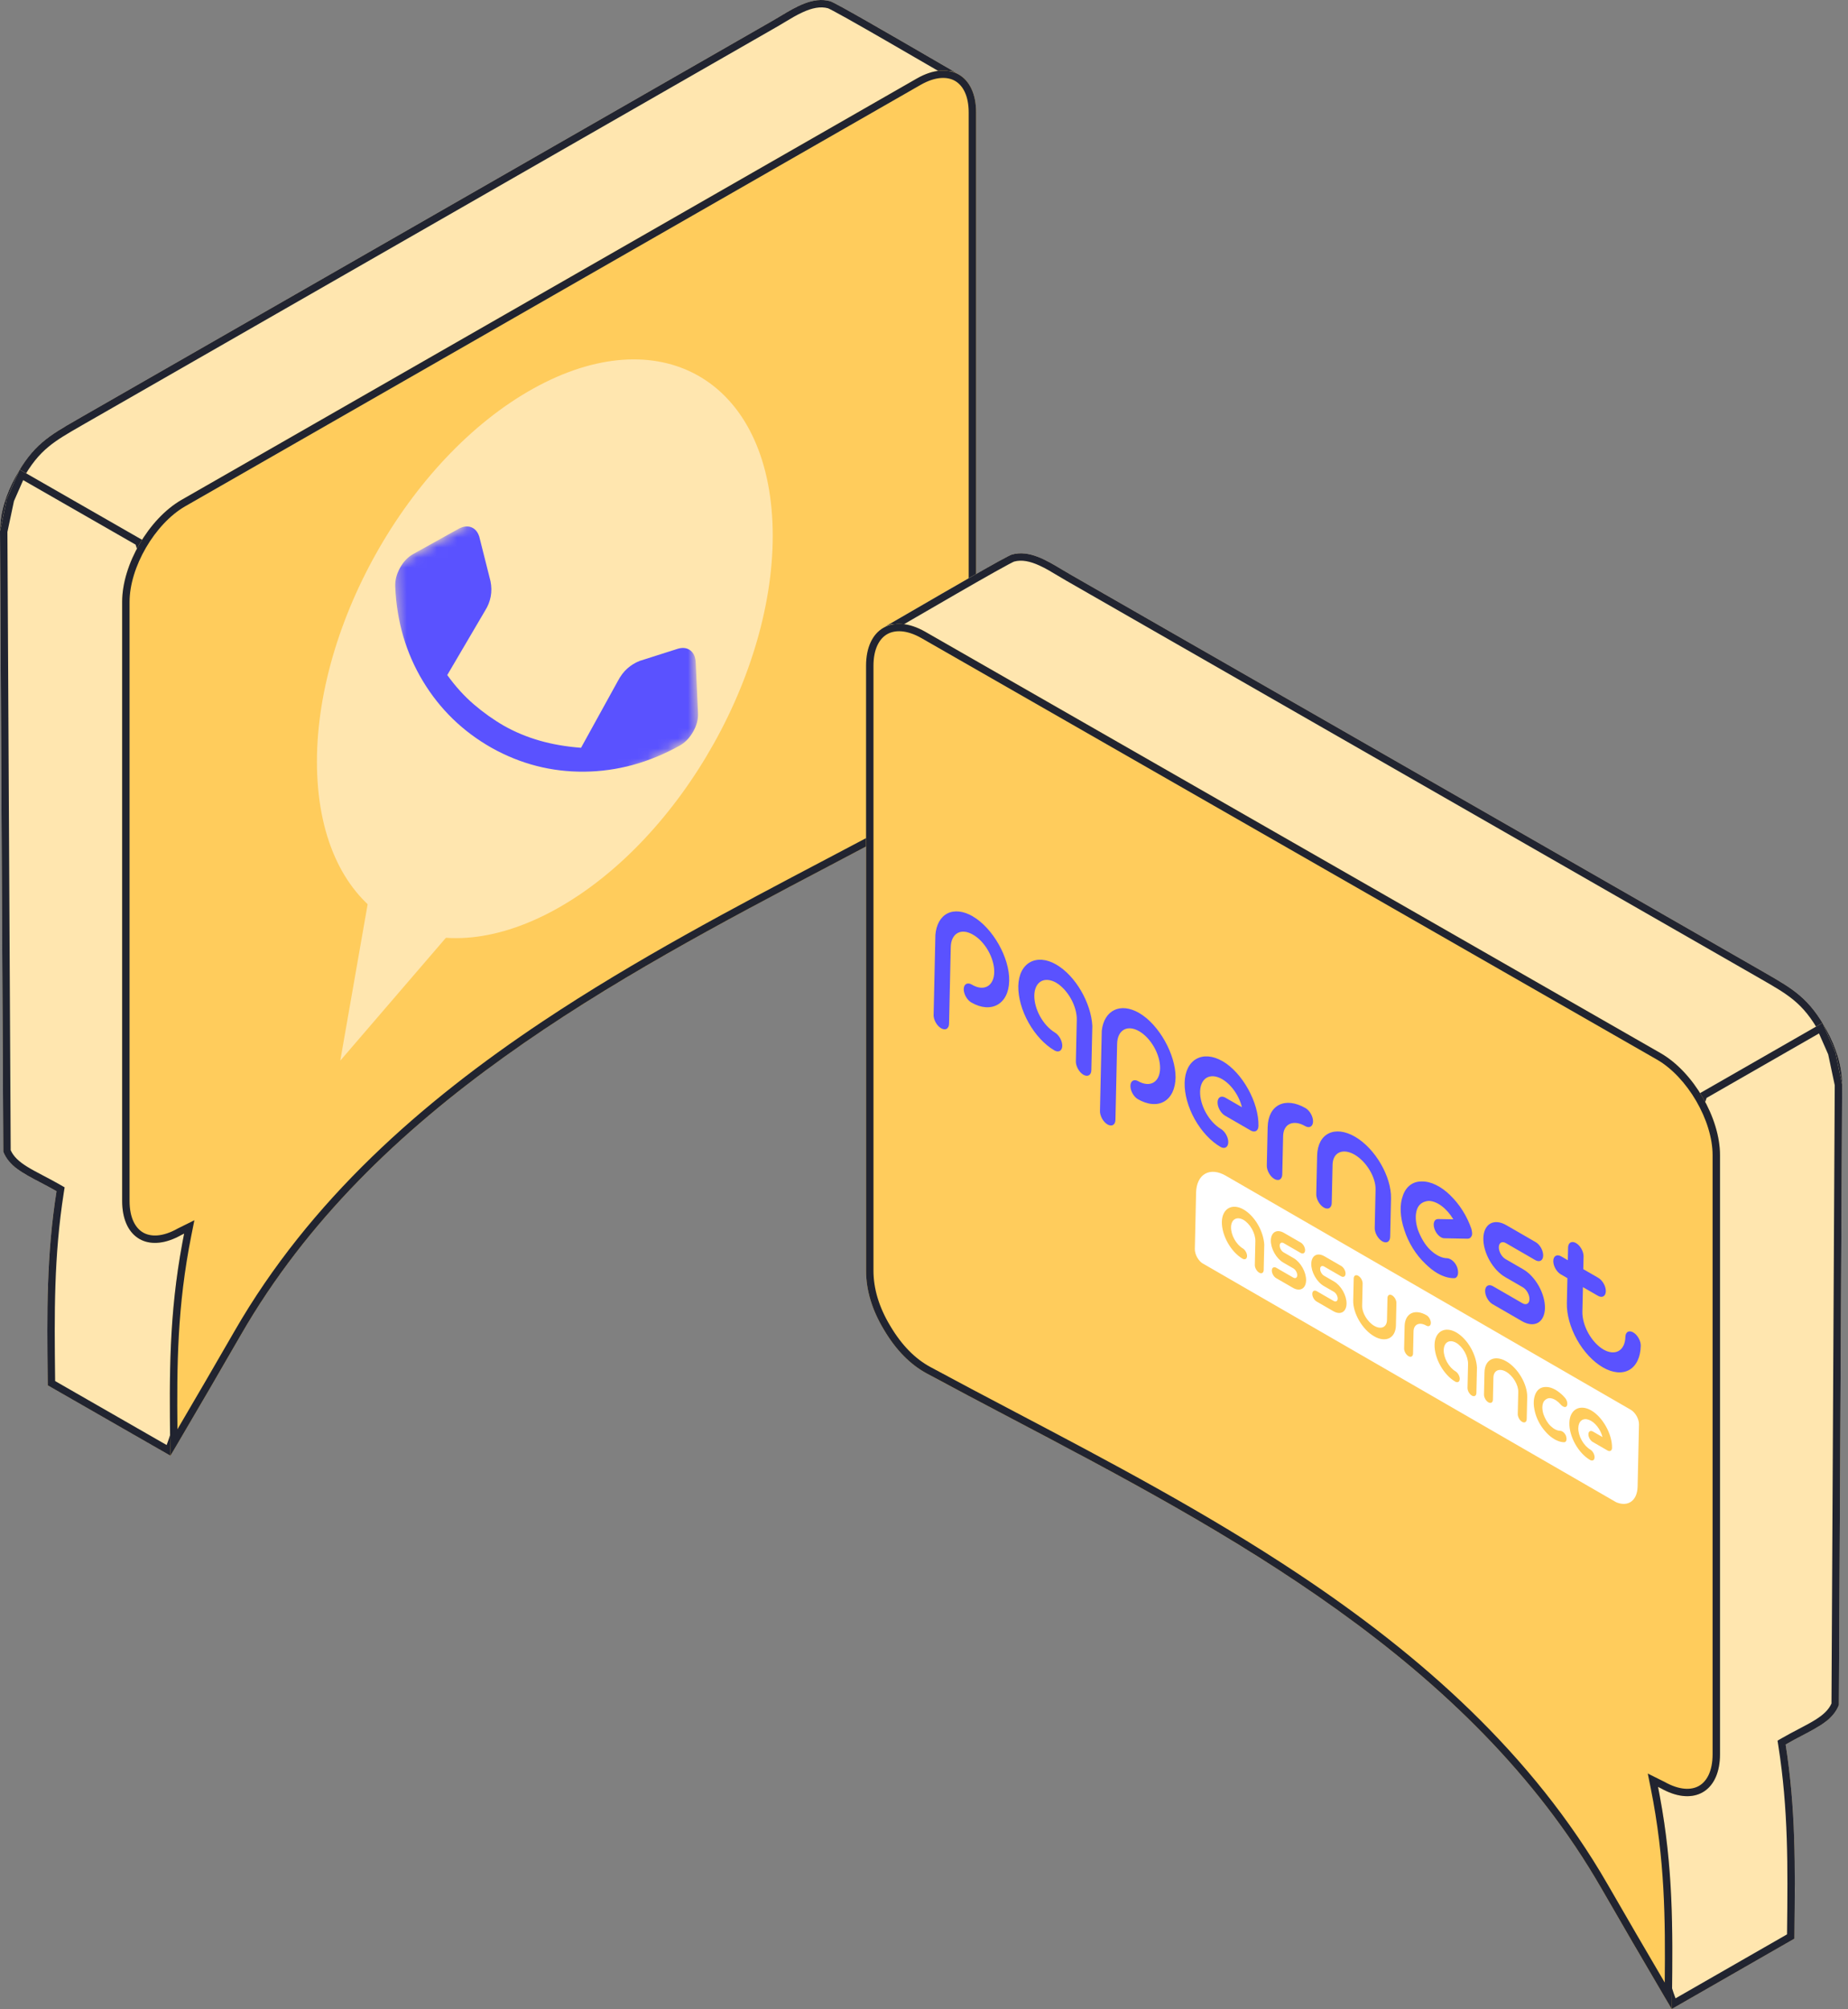 <?xml version="1.0" encoding="UTF-8"?>
<svg xmlns="http://www.w3.org/2000/svg" width="184" height="200" viewBox="0 0 184 200" fill="none">
  <rect x="0" y="0" width="184" height="200" fill="#808080" stroke="none"/>
  <path fill-rule="evenodd" clip-rule="evenodd" d="M18.334 122.751L14.123 123.436L3.559 117.379L5.628 118.569V118.749C4.648 125.275 4.684 131.369 4.757 137.895L16.955 144.89C16.882 137.463 16.846 130.864 18.189 123.509L18.334 122.751Z" fill="#FFE6AF"></path>
  <path fill-rule="evenodd" clip-rule="evenodd" d="M5.539 119.363C4.65 125.659 4.686 131.574 4.757 137.895L16.955 144.89C16.952 144.605 16.949 144.32 16.947 144.037C16.882 136.958 16.898 130.589 18.187 123.521C18.188 123.517 18.189 123.513 18.189 123.509L18.334 122.751L14.123 123.436L3.559 117.379L5.628 118.569V118.749C5.597 118.954 5.567 119.159 5.539 119.363ZM6.229 119.759C5.41 125.745 5.425 131.401 5.49 137.467L16.205 143.611C16.145 136.786 16.183 130.541 17.414 123.646L13.983 124.205L6.229 119.759Z" fill="#212430"></path>
  <path fill-rule="evenodd" clip-rule="evenodd" d="M12.162 59.903C12.198 56.081 16.613 52.332 19.881 50.385L94.451 9.561C96.411 8.443 93.084 6.359 95.299 7.296C93.702 6.395 83.391 0.337 82.665 0.121C80.632 -0.456 78.526 1.167 76.856 2.104L8.168 41.478C5.046 43.281 3.376 44.111 1.525 47.5C0.617 49.158 0 50.997 0 52.908L0.684 111.436C0.684 112.734 0.327 115.431 1.488 116.188L5.627 118.568C4.574 125.202 4.683 131.26 4.756 137.895L16.954 144.89C16.845 136.705 16.736 130.899 18.334 122.751L12.162 119.217V59.903Z" fill="#FFE6AF"></path>
  <path fill-rule="evenodd" clip-rule="evenodd" d="M11.424 59.896C11.444 57.716 12.702 55.653 14.264 53.946C15.841 52.221 17.823 50.754 19.502 49.753L19.513 49.746L94.089 8.92C94.249 8.828 94.309 8.753 94.332 8.716C94.352 8.684 94.361 8.653 94.361 8.607C94.36 8.476 94.288 8.286 94.138 8.021C94.12 7.99 94.091 7.941 94.059 7.887C94.01 7.804 93.955 7.711 93.925 7.657C93.894 7.6 93.849 7.513 93.817 7.417C93.808 7.393 93.791 7.341 93.779 7.271C93.331 7.012 92.794 6.7 92.201 6.356C91.032 5.677 89.644 4.872 88.285 4.088C86.852 3.262 85.448 2.458 84.359 1.848C83.814 1.543 83.351 1.288 83.004 1.104C82.83 1.011 82.689 0.939 82.584 0.888C82.488 0.841 82.449 0.825 82.447 0.824C81.684 0.613 80.853 0.794 79.932 1.214C79.303 1.5 78.726 1.848 78.144 2.2C77.84 2.383 77.536 2.567 77.222 2.743C77.221 2.744 77.22 2.744 77.219 2.745L8.539 42.115C8.538 42.115 8.538 42.115 8.537 42.115C8.372 42.211 8.212 42.303 8.056 42.393C6.716 43.164 5.718 43.738 4.841 44.461C3.886 45.248 3.062 46.224 2.173 47.851C1.306 49.436 0.739 51.152 0.738 52.904C0.738 52.906 0.738 52.907 0.738 52.908L1.423 111.436C1.423 111.676 1.411 111.967 1.399 112.265C1.394 112.392 1.389 112.519 1.384 112.645C1.369 113.086 1.362 113.541 1.388 113.971C1.414 114.406 1.472 114.781 1.572 115.072C1.667 115.352 1.78 115.494 1.88 115.564L6.436 118.184L6.356 118.683C5.351 125.021 5.415 130.829 5.487 137.206C5.488 137.293 5.489 137.379 5.49 137.467L16.199 143.608C16.102 136.251 16.082 130.656 17.509 123.127L11.424 119.643V59.896ZM18.334 122.751C16.793 130.613 16.84 136.293 16.943 144.034C16.945 144.172 16.946 144.311 16.948 144.45L16.954 144.89L4.756 137.895C4.753 137.66 4.751 137.427 4.748 137.194C4.677 130.832 4.612 124.968 5.627 118.568L1.488 116.188C0.528 115.562 0.606 113.609 0.662 112.218C0.674 111.927 0.684 111.661 0.684 111.436L0 52.908C0 50.997 0.617 49.158 1.525 47.5C3.277 44.291 4.868 43.377 7.681 41.759C7.839 41.668 8.002 41.575 8.168 41.478L76.856 2.104C77.13 1.951 77.415 1.779 77.71 1.601C79.215 0.694 80.965 -0.361 82.665 0.121C83.201 0.281 88.96 3.624 92.581 5.726C93.108 6.032 93.59 6.311 94.004 6.551C94.546 6.865 94.971 7.11 95.228 7.256C95.253 7.271 95.277 7.284 95.299 7.296C95.274 7.286 95.25 7.276 95.226 7.266C94.324 6.891 94.431 7.069 94.676 7.482C94.724 7.561 94.776 7.649 94.827 7.744C94.86 7.803 94.891 7.865 94.921 7.929C94.923 7.932 94.924 7.935 94.926 7.938C95.165 8.453 95.273 9.092 94.451 9.561L19.881 50.385C16.613 52.332 12.198 56.081 12.162 59.903V119.217L18.334 122.751Z" fill="#212430"></path>
  <path fill-rule="evenodd" clip-rule="evenodd" d="M14.159 53.739L1.96 46.744L0.684 49.651L0 52.874L0.327 114.639C1.053 116.478 3.122 117.127 5.627 118.57C4.574 125.276 4.683 131.189 4.756 137.896L16.954 144.891C19.881 138.286 17.914 131.06 19.511 122.839L15.082 118.57C15.082 110.637 16.715 59.206 15.082 56.638L14.122 53.739H14.159Z" fill="#FFE6AF"></path>
  <path fill-rule="evenodd" clip-rule="evenodd" d="M15.082 56.638C16.322 58.588 15.678 88.718 15.297 106.577C15.176 112.235 15.082 116.661 15.082 118.57L19.511 122.839C18.84 126.293 18.798 129.571 18.758 132.702C18.706 136.766 18.657 140.58 17.24 144.206C17.15 144.435 17.055 144.663 16.954 144.891L4.756 137.896C4.753 137.647 4.75 137.4 4.748 137.153C4.677 130.75 4.613 125.027 5.627 118.57C5.052 118.238 4.499 117.949 3.98 117.677C2.242 116.766 0.886 116.056 0.327 114.639L0 52.874L0.684 49.651L1.96 46.744L14.159 53.739H14.122L15.082 56.638ZM13.501 54.211L2.307 47.791L1.391 49.876L0.739 52.949L1.064 114.489C1.356 115.135 1.885 115.622 2.701 116.129C3.135 116.399 3.628 116.661 4.188 116.955C4.233 116.978 4.279 117.002 4.325 117.027C4.842 117.297 5.408 117.594 5.997 117.933L6.435 118.185L6.357 118.683C5.353 125.079 5.415 130.747 5.486 137.163C5.487 137.265 5.488 137.366 5.49 137.468L16.592 143.835C17.715 140.902 17.925 137.815 17.993 134.456C18.005 133.881 18.012 133.298 18.019 132.707C18.058 129.693 18.099 126.473 18.713 123.092L14.343 118.881V118.57C14.343 116.658 14.438 112.217 14.559 106.547C14.689 100.443 14.85 92.915 14.956 85.581C15.058 78.498 15.109 71.589 15.032 66.293C14.994 63.644 14.924 61.408 14.814 59.76C14.758 58.935 14.694 58.269 14.62 57.778C14.584 57.532 14.546 57.342 14.51 57.203C14.477 57.074 14.454 57.028 14.455 57.027C14.455 57.027 14.455 57.028 14.456 57.028L14.409 56.955L13.501 54.211Z" fill="#212430"></path>
  <path fill-rule="evenodd" clip-rule="evenodd" d="M97.188 71.408C97.188 56.697 97.188 25.868 97.188 11.193C97.188 7.479 94.538 5.965 91.307 7.803C66.874 21.794 42.477 35.784 18.044 49.774C14.813 51.649 12.163 56.192 12.163 59.906V119.544C12.163 123.258 14.777 124.772 18.044 122.933L18.335 122.789C16.701 130.938 16.883 137.608 16.955 144.928C19.315 140.926 21.675 136.887 23.998 132.849C38.847 107.068 68.035 94.124 91.125 81.648C92.795 80.747 94.211 79.304 95.409 77.285C96.607 75.302 97.188 73.319 97.188 71.408Z" fill="#FFCC5C"></path>
  <path fill-rule="evenodd" clip-rule="evenodd" d="M17.698 122.283L19.354 121.461L19.059 122.933C17.64 130.011 17.604 135.958 17.666 142.267C19.574 139.018 21.478 135.75 23.358 132.483C30.86 119.457 41.97 109.7 54.061 101.648C63.281 95.507 73.114 90.333 82.37 85.462C85.238 83.953 88.051 82.472 90.773 81.001C92.3 80.177 93.627 78.843 94.773 76.911L94.776 76.906C95.916 75.019 96.45 73.166 96.45 71.408V11.193C96.45 9.495 95.85 8.49 95.09 8.053C94.329 7.615 93.152 7.601 91.674 8.442C79.466 15.431 67.268 22.421 55.069 29.411L55.027 29.436C42.826 36.427 30.625 43.419 18.414 50.41C16.936 51.269 15.55 52.767 14.531 54.519C13.512 56.272 12.901 58.21 12.901 59.906V119.544C12.901 121.246 13.495 122.249 14.249 122.684C15.004 123.12 16.181 123.137 17.681 122.293L17.698 122.283ZM18.044 49.774C30.26 42.779 42.467 35.785 54.673 28.79C66.881 21.794 79.089 14.799 91.307 7.803C94.538 5.965 97.188 7.479 97.188 11.193V71.408C97.188 73.319 96.607 75.302 95.409 77.285C94.211 79.304 92.795 80.747 91.125 81.648C88.388 83.127 85.566 84.612 82.692 86.125C61.317 97.373 37.087 110.124 23.998 132.849C21.913 136.473 19.798 140.098 17.681 143.696C17.439 144.107 17.197 144.518 16.955 144.928C16.951 144.492 16.946 144.058 16.942 143.627C16.941 143.585 16.941 143.543 16.94 143.5C16.87 137.005 16.813 130.919 18.157 123.709C18.182 123.576 18.207 123.443 18.233 123.309C18.235 123.298 18.237 123.287 18.239 123.276C18.27 123.114 18.302 122.952 18.335 122.789L18.044 122.933C17.861 123.037 17.679 123.13 17.5 123.212C14.491 124.595 12.163 123.049 12.163 119.544V59.906C12.163 56.192 14.813 51.649 18.044 49.774Z" fill="#212430"></path>
  <path d="M76.909 51.986C77.545 66.29 67.914 83.522 55.398 90.475C42.883 97.428 32.221 91.47 31.586 77.166C30.95 62.863 40.581 45.631 53.096 38.678C65.612 31.724 76.273 37.683 76.909 51.986Z" fill="#FFE6AF"></path>
  <mask id="mask0_8965_6439" style="mask-type:alpha" maskUnits="userSpaceOnUse" x="39" y="40" width="31" height="50">
    <rect width="33.029" height="33.029" transform="matrix(0.874 -0.486 0.044 0.999 39.254 56.195)" fill="#D9D9D9"></rect>
  </mask>
  <g mask="url(#mask0_8965_6439)">
    <path d="M67.664 74.224C64.622 75.914 61.464 76.776 58.192 76.81C54.92 76.844 51.837 76.052 48.944 74.435C46.074 72.806 43.797 70.595 42.111 67.803C40.426 65.011 39.506 61.877 39.352 58.4C39.324 57.782 39.482 57.159 39.824 56.533C40.166 55.907 40.607 55.443 41.149 55.143L45.611 52.663C46.102 52.391 46.538 52.33 46.919 52.48C47.3 52.629 47.568 52.945 47.722 53.425L48.836 57.846C48.945 58.376 48.952 58.888 48.858 59.382C48.764 59.876 48.579 60.34 48.304 60.774L44.533 67.193C45.341 68.318 46.223 69.291 47.178 70.111C48.133 70.931 49.145 71.648 50.213 72.263C51.314 72.879 52.491 73.366 53.745 73.725C54.998 74.084 56.367 74.32 57.852 74.433L61.511 67.799C61.789 67.273 62.108 66.851 62.47 66.533C62.831 66.214 63.236 65.966 63.683 65.788L67.519 64.567C68.016 64.432 68.426 64.493 68.751 64.751C69.075 65.008 69.249 65.413 69.274 65.966L69.497 70.986C69.525 71.605 69.361 72.224 69.007 72.843C68.653 73.463 68.205 73.923 67.664 74.224Z" fill="#5A52FF"></path>
  </g>
  <path d="M33.881 105.574L37.31 85.977L49.419 87.506L33.881 105.574Z" fill="#FFE6AF"></path>
  <path fill-rule="evenodd" clip-rule="evenodd" d="M165.084 177.826L169.296 178.511L179.86 172.453L177.791 173.643V173.823C178.771 180.35 178.735 186.443 178.662 192.97L166.464 199.965C166.537 192.537 166.573 185.938 165.23 178.583L165.084 177.826Z" fill="#FFE6AF"></path>
  <path fill-rule="evenodd" clip-rule="evenodd" d="M177.88 174.437C178.769 180.733 178.733 186.648 178.662 192.97L166.464 199.965C166.467 199.679 166.47 199.394 166.472 199.111C166.537 192.032 166.521 185.663 165.232 178.595C165.231 178.591 165.23 178.587 165.23 178.583L165.084 177.826L169.296 178.511L179.86 172.453L177.791 173.643V173.823C177.822 174.028 177.852 174.233 177.88 174.437ZM177.19 174.833C178.009 180.819 177.994 186.475 177.929 192.542L167.214 198.686C167.274 191.861 167.236 185.615 166.005 178.721L169.436 179.279L177.19 174.833Z" fill="#212430"></path>
  <path fill-rule="evenodd" clip-rule="evenodd" d="M171.257 114.978C171.221 111.156 166.806 107.406 163.538 105.459L88.968 64.635C87.008 63.517 90.335 61.433 88.12 62.371C89.717 61.469 100.028 55.412 100.754 55.195C102.787 54.618 104.893 56.241 106.563 57.178L175.25 96.552C178.373 98.355 180.043 99.185 181.894 102.574C182.802 104.233 183.419 106.072 183.419 107.983L182.735 166.51C182.735 167.808 183.092 170.505 181.93 171.262L177.792 173.642C178.845 180.277 178.736 186.334 178.663 192.969L166.465 199.964C166.574 191.779 166.683 185.974 165.085 177.825L171.257 174.291V114.978Z" fill="#FFE6AF"></path>
  <path fill-rule="evenodd" clip-rule="evenodd" d="M171.995 114.971C171.975 112.79 170.717 110.727 169.155 109.02C167.578 107.295 165.596 105.828 163.917 104.827L163.906 104.821L89.33 63.994C89.17 63.902 89.11 63.827 89.087 63.791C89.067 63.758 89.058 63.728 89.058 63.681C89.059 63.55 89.131 63.36 89.281 63.095C89.299 63.064 89.328 63.015 89.36 62.961C89.409 62.878 89.464 62.785 89.493 62.731C89.525 62.674 89.57 62.587 89.602 62.492C89.611 62.467 89.628 62.416 89.64 62.345C90.088 62.086 90.625 61.775 91.219 61.43C92.387 60.752 93.775 59.946 95.134 59.163C96.567 58.336 97.971 57.532 99.06 56.922C99.605 56.617 100.068 56.362 100.415 56.178C100.589 56.086 100.73 56.013 100.834 55.962C100.931 55.915 100.97 55.9 100.972 55.898C101.735 55.688 102.566 55.868 103.487 56.288C104.116 56.574 104.693 56.923 105.275 57.274C105.579 57.457 105.883 57.641 106.197 57.818C106.198 57.818 106.199 57.819 106.2 57.819L174.88 97.189C174.881 97.189 174.881 97.189 174.882 97.19C175.047 97.285 175.207 97.377 175.363 97.467C176.703 98.238 177.701 98.812 178.578 99.535C179.533 100.322 180.357 101.298 181.246 102.926C182.113 104.51 182.68 106.226 182.681 107.978C182.681 107.98 182.681 107.981 182.681 107.983L181.996 166.51C181.996 166.75 182.008 167.041 182.02 167.34C182.025 167.466 182.03 167.593 182.035 167.719C182.05 168.16 182.057 168.615 182.031 169.045C182.005 169.48 181.947 169.855 181.847 170.146C181.752 170.426 181.639 170.568 181.539 170.638L176.983 173.258L177.063 173.757C178.068 180.095 178.003 185.903 177.932 192.28C177.931 192.367 177.93 192.454 177.929 192.541L167.22 198.682C167.317 191.325 167.337 185.73 165.91 178.201L171.995 174.717V114.971ZM165.085 177.825C166.626 185.687 166.579 191.367 166.476 199.109C166.474 199.246 166.473 199.385 166.471 199.524L166.465 199.964L178.663 192.969C178.666 192.735 178.668 192.501 178.671 192.268C178.742 185.906 178.807 180.042 177.792 173.642L181.93 171.262C182.891 170.636 182.813 168.683 182.757 167.292C182.745 167.001 182.735 166.735 182.735 166.51L183.419 107.983C183.419 106.072 182.802 104.233 181.894 102.574C180.141 99.366 178.551 98.451 175.738 96.833C175.58 96.742 175.417 96.649 175.25 96.552L106.563 57.178C106.289 57.025 106.004 56.853 105.709 56.675C104.204 55.768 102.454 54.713 100.754 55.195C100.218 55.355 94.459 58.698 90.838 60.8C90.311 61.106 89.829 61.386 89.415 61.625C88.874 61.939 88.448 62.184 88.191 62.331C88.165 62.345 88.142 62.358 88.12 62.371C88.145 62.36 88.169 62.35 88.193 62.34C89.095 61.965 88.988 62.144 88.743 62.556C88.695 62.635 88.643 62.723 88.592 62.818C88.559 62.877 88.527 62.939 88.498 63.003C88.496 63.006 88.495 63.009 88.493 63.012C88.254 63.527 88.146 64.166 88.968 64.635L163.538 105.459C166.806 107.406 171.221 111.156 171.257 114.978V174.291L165.085 177.825Z" fill="#212430"></path>
  <path fill-rule="evenodd" clip-rule="evenodd" d="M169.26 108.813L181.459 101.818L182.735 104.725L183.419 107.948L183.092 169.714C182.366 171.552 180.297 172.201 177.792 173.644C178.845 180.35 178.736 186.264 178.663 192.97L166.465 199.965C163.538 193.36 165.505 186.134 163.908 177.913L168.337 173.644C168.337 165.711 166.704 114.28 168.337 111.713L169.297 108.813H169.26Z" fill="#FFE6AF"></path>
  <path fill-rule="evenodd" clip-rule="evenodd" d="M168.337 111.713C167.097 113.662 167.741 143.792 168.122 161.651C168.243 167.309 168.337 171.735 168.337 173.644L163.908 177.913C164.579 181.367 164.621 184.646 164.661 187.776C164.713 191.84 164.762 195.654 166.179 199.28C166.269 199.509 166.364 199.738 166.465 199.965L178.663 192.97C178.666 192.722 178.669 192.474 178.671 192.227C178.742 185.824 178.806 180.102 177.792 173.644C178.367 173.312 178.92 173.023 179.439 172.751C181.177 171.84 182.533 171.13 183.092 169.714L183.419 107.948L182.735 104.725L181.459 101.818L169.26 108.813H169.297L168.337 111.713ZM169.918 109.285L181.112 102.866L182.028 104.951L182.68 108.023L182.355 169.564C182.063 170.209 181.534 170.696 180.718 171.203C180.284 171.473 179.791 171.735 179.231 172.029C179.185 172.053 179.14 172.077 179.094 172.101C178.577 172.372 178.011 172.668 177.422 173.007L176.984 173.259L177.062 173.757C178.066 180.154 178.004 185.821 177.933 192.238C177.932 192.339 177.931 192.441 177.929 192.542L166.827 198.909C165.704 195.976 165.494 192.889 165.426 189.53C165.414 188.955 165.407 188.372 165.4 187.781C165.361 184.767 165.32 181.547 164.706 178.167L169.076 173.956V173.644C169.076 171.732 168.981 167.291 168.86 161.621C168.73 155.518 168.569 147.989 168.463 140.656C168.361 133.572 168.31 126.663 168.387 121.367C168.425 118.718 168.495 116.483 168.605 114.834C168.66 114.009 168.725 113.343 168.799 112.852C168.835 112.607 168.873 112.416 168.909 112.278C168.942 112.149 168.965 112.102 168.964 112.101C168.964 112.101 168.964 112.102 168.963 112.103L169.01 112.029L169.918 109.285Z" fill="#212430"></path>
  <path fill-rule="evenodd" clip-rule="evenodd" d="M86.231 126.482C86.231 111.771 86.231 80.942 86.231 66.267C86.231 62.553 88.881 61.039 92.112 62.878C116.545 76.868 140.942 90.858 165.375 104.848C168.606 106.723 171.256 111.266 171.256 114.98V174.618C171.256 178.332 168.642 179.846 165.375 178.007L165.084 177.863C166.718 186.012 166.536 192.683 166.464 200.002C164.104 196 161.744 191.962 159.421 187.923C144.572 162.142 115.383 149.198 92.294 136.722C90.624 135.821 89.208 134.379 88.01 132.359C86.812 130.376 86.231 128.393 86.231 126.482Z" fill="#FFCC5C"></path>
  <path fill-rule="evenodd" clip-rule="evenodd" d="M165.721 177.358L164.065 176.535L164.36 178.007C165.779 185.085 165.815 191.032 165.753 197.341C163.845 194.092 161.941 190.825 160.061 187.557C152.559 174.532 141.448 164.774 129.358 156.722C120.138 150.581 110.305 145.407 101.049 140.536C98.181 139.027 95.368 137.547 92.646 136.076C91.119 135.251 89.792 133.917 88.645 131.985L88.642 131.98C87.503 130.094 86.969 128.24 86.969 126.482V66.267C86.969 64.569 87.569 63.564 88.329 63.127C89.09 62.69 90.267 62.675 91.745 63.516C103.953 70.506 116.151 77.496 128.35 84.486L128.392 84.51C140.593 91.501 152.794 98.493 165.005 105.485C166.483 106.343 167.869 107.841 168.888 109.593C169.907 111.346 170.518 113.284 170.518 114.98V174.618C170.518 176.32 169.924 177.323 169.17 177.759C168.415 178.195 167.238 178.211 165.738 177.367L165.721 177.358ZM165.375 104.848C153.159 97.853 140.952 90.859 128.746 83.864C116.538 76.869 104.33 69.873 92.112 62.878C88.881 61.039 86.231 62.553 86.231 66.267V126.482C86.231 128.393 86.812 130.376 88.01 132.359C89.208 134.379 90.624 135.821 92.294 136.722C95.031 138.201 97.853 139.686 100.727 141.199C122.102 152.447 146.332 165.198 159.421 187.923C161.506 191.548 163.621 195.172 165.738 198.771C165.98 199.182 166.222 199.592 166.464 200.002C166.468 199.566 166.473 199.133 166.477 198.701C166.478 198.659 166.478 198.617 166.479 198.575C166.549 192.079 166.606 185.993 165.262 178.784C165.237 178.651 165.212 178.517 165.186 178.384C165.184 178.373 165.182 178.362 165.18 178.351C165.149 178.189 165.117 178.026 165.084 177.863L165.375 178.007C165.558 178.111 165.74 178.204 165.919 178.286C168.928 179.669 171.256 178.123 171.256 174.618V114.98C171.256 111.266 168.606 106.723 165.375 104.848Z" fill="#212430"></path>
  <g clip-path="url(#clip0_8965_6439)">
    <path d="M105.166 96.008C103.199 94.872 101.441 95.818 101.389 98.153C101.371 99.288 101.738 100.593 102.41 101.792C103.082 102.991 104.002 103.98 104.977 104.553C105.08 104.613 105.18 104.649 105.273 104.655C105.367 104.664 105.454 104.648 105.527 104.606C105.601 104.565 105.66 104.498 105.7 104.413C105.741 104.328 105.764 104.223 105.767 104.105C105.769 103.987 105.753 103.86 105.715 103.729C105.68 103.6 105.625 103.468 105.555 103.343C105.486 103.219 105.402 103.104 105.31 103.006C105.219 102.908 105.119 102.825 105.017 102.766C104.458 102.427 103.934 101.852 103.554 101.163C103.174 100.474 102.97 99.724 102.984 99.075C102.998 98.426 103.231 97.929 103.632 97.691C104.033 97.453 104.569 97.492 105.127 97.797C105.694 98.124 106.232 98.704 106.624 99.399C107.016 100.098 107.227 100.857 107.212 101.517L107.121 105.64C107.115 105.877 107.191 106.15 107.333 106.402C107.475 106.655 107.667 106.861 107.872 106.979C108.076 107.097 108.273 107.116 108.422 107.031C108.571 106.946 108.657 106.768 108.662 106.53L108.76 102.113C108.636 99.827 107.091 97.123 105.167 96.011L105.167 96.009L105.166 96.008Z" fill="#5A52FF"></path>
    <path d="M113.424 100.831C111.54 99.743 109.92 100.568 109.699 102.604L109.522 110.549C109.515 110.668 109.528 110.796 109.564 110.93C109.6 111.065 109.652 111.198 109.721 111.328C109.791 111.458 109.877 111.577 109.971 111.679C110.065 111.781 110.167 111.866 110.271 111.926C110.375 111.986 110.479 112.02 110.574 112.027C110.67 112.035 110.757 112.016 110.833 111.971C110.907 111.923 110.966 111.854 111.004 111.762C111.045 111.672 111.063 111.562 111.061 111.438L111.229 103.891C111.244 103.232 111.484 102.734 111.896 102.499C112.308 102.265 112.858 102.32 113.424 102.647C113.991 102.975 114.529 103.552 114.921 104.247C115.313 104.946 115.522 105.706 115.507 106.363C115.492 107.02 115.252 107.521 114.841 107.755C114.428 107.99 113.88 107.938 113.312 107.61C113.112 107.502 112.921 107.492 112.78 107.579C112.639 107.665 112.557 107.845 112.552 108.077C112.547 108.308 112.619 108.574 112.752 108.821C112.886 109.067 113.072 109.275 113.272 109.398C113.755 109.677 114.238 109.845 114.688 109.886C115.14 109.929 115.551 109.849 115.902 109.648C116.253 109.449 116.535 109.136 116.733 108.725C116.93 108.314 117.037 107.813 117.05 107.254C117.058 104.945 115.389 101.968 113.42 100.831L113.423 100.832L113.424 100.831Z" fill="#5A52FF"></path>
    <path d="M129.988 110.299C127.976 109.137 126.267 109.961 126.217 112.196L126.133 115.974C126.126 116.094 126.139 116.221 126.175 116.356C126.208 116.489 126.263 116.625 126.332 116.753C126.402 116.883 126.488 117.002 126.582 117.104C126.676 117.206 126.778 117.291 126.882 117.351C126.986 117.411 127.089 117.445 127.185 117.453C127.281 117.46 127.37 117.443 127.444 117.396C127.518 117.349 127.576 117.279 127.615 117.187C127.655 117.097 127.674 116.987 127.672 116.864L127.756 113.085C127.784 111.844 128.79 111.419 129.946 112.087C130.15 112.205 130.348 112.224 130.496 112.138C130.645 112.054 130.731 111.875 130.737 111.638C130.742 111.4 130.666 111.127 130.524 110.875C130.382 110.622 130.19 110.416 129.986 110.298L129.988 110.299Z" fill="#5A52FF"></path>
    <path d="M121.727 105.63C119.758 104.492 118.003 105.44 117.951 107.774C117.926 108.906 118.289 110.217 118.961 111.416C119.633 112.615 120.56 113.606 121.535 114.169C121.735 114.277 121.926 114.286 122.067 114.199C122.208 114.113 122.29 113.934 122.295 113.702C122.3 113.47 122.229 113.205 122.095 112.958C121.961 112.714 121.775 112.504 121.575 112.381C121.009 112.053 120.47 111.473 120.079 110.779C119.687 110.08 119.476 109.321 119.49 108.661C119.503 108.079 119.694 107.616 120.027 107.355C120.361 107.096 120.817 107.054 121.314 107.24C121.81 107.424 122.32 107.824 122.748 108.368C123.177 108.912 123.5 109.565 123.659 110.212L121.989 109.248C121.789 109.14 121.599 109.131 121.457 109.217C121.316 109.303 121.234 109.483 121.229 109.715C121.224 109.947 121.296 110.212 121.429 110.459C121.563 110.703 121.749 110.913 121.949 111.036L124.52 112.522C124.722 112.639 124.92 112.658 125.066 112.575C125.211 112.492 125.297 112.312 125.302 112.078C125.354 109.735 123.691 106.761 121.722 105.624L121.726 105.629L121.727 105.63Z" fill="#5A52FF"></path>
    <path d="M134.913 113.145C132.901 111.983 131.191 112.807 131.142 115.042L131.058 118.82C131.051 118.939 131.064 119.067 131.1 119.201C131.133 119.335 131.187 119.471 131.257 119.599C131.327 119.728 131.413 119.848 131.507 119.95C131.6 120.051 131.703 120.136 131.807 120.196C131.911 120.257 132.014 120.29 132.11 120.298C132.206 120.306 132.295 120.288 132.369 120.241C132.442 120.194 132.501 120.125 132.54 120.033C132.58 119.943 132.599 119.833 132.597 119.709L132.681 115.931C132.709 114.689 133.715 114.265 134.871 114.932C136.026 115.6 136.989 117.162 136.961 118.404L136.877 122.182C136.87 122.302 136.883 122.429 136.919 122.564C136.955 122.698 137.007 122.833 137.076 122.961C137.146 123.091 137.232 123.21 137.326 123.312C137.42 123.414 137.522 123.499 137.626 123.559C137.73 123.619 137.833 123.653 137.929 123.661C138.025 123.668 138.114 123.651 138.188 123.604C138.262 123.557 138.321 123.487 138.359 123.395C138.397 123.304 138.418 123.195 138.416 123.072L138.5 119.293C138.549 117.108 136.92 114.305 134.908 113.142L134.913 113.145Z" fill="#5A52FF"></path>
    <path d="M151.657 126.342L149.902 125.327C149.721 125.223 149.546 125.038 149.421 124.815C149.297 124.592 149.229 124.35 149.234 124.136C149.239 123.923 149.315 123.764 149.447 123.689C149.578 123.614 149.753 123.631 149.937 123.737L152.891 125.444C153.091 125.551 153.28 125.56 153.422 125.474C153.564 125.389 153.645 125.209 153.65 124.977C153.655 124.745 153.584 124.48 153.45 124.232C153.316 123.988 153.13 123.779 152.93 123.655L149.977 121.949C149.684 121.78 149.393 121.678 149.121 121.652C148.846 121.626 148.597 121.674 148.385 121.795C148.173 121.915 148.002 122.105 147.883 122.355C147.764 122.605 147.7 122.907 147.693 123.246C147.685 123.585 147.734 123.954 147.839 124.331C147.944 124.711 148.102 125.09 148.304 125.45C148.505 125.809 148.746 126.141 149.015 126.428C149.283 126.715 149.57 126.947 149.862 127.116L151.617 128.13C151.797 128.234 151.972 128.42 152.097 128.643C152.222 128.865 152.289 129.108 152.285 129.321C152.28 129.534 152.204 129.694 152.072 129.769C151.941 129.843 151.766 129.826 151.582 129.72L148.628 128.014C148.428 127.906 148.239 127.897 148.096 127.984C147.955 128.069 147.874 128.249 147.869 128.481C147.864 128.713 147.935 128.978 148.069 129.225C148.203 129.471 148.389 129.679 148.589 129.802L151.542 131.509C152.131 131.849 152.706 131.904 153.134 131.663C153.563 131.419 153.811 130.897 153.826 130.212C153.841 129.527 153.62 128.732 153.215 128.008C152.808 127.281 152.247 126.683 151.657 126.342Z" fill="#5A52FF"></path>
    <path d="M144.407 118.983C143.95 118.535 143.464 118.182 142.978 117.946C142.491 117.707 142.014 117.59 141.576 117.6C141.133 117.59 140.736 117.712 140.41 117.954C140.084 118.199 139.834 118.559 139.68 119.015C139.511 119.459 139.438 119.989 139.463 120.574C139.486 121.158 139.609 121.785 139.823 122.417C140.02 123.046 140.31 123.671 140.671 124.252C141.032 124.832 141.457 125.357 141.916 125.79C142.298 126.169 142.7 126.489 143.109 126.73C143.673 127.056 144.234 127.227 144.746 127.227C145.133 127.249 145.271 126.78 145.114 126.232C144.958 125.683 144.485 125.271 144.096 125.242C143.571 125.24 142.971 124.946 142.423 124.426C141.87 123.906 141.454 123.161 141.17 122.394C140.929 121.646 140.897 120.924 141.085 120.383C141.27 119.835 141.71 119.587 142.231 119.536C142.636 119.535 143.09 119.708 143.531 120.036C143.971 120.364 144.38 120.826 144.703 121.368L143.186 121.341C143.097 121.34 143.019 121.364 142.95 121.409C142.883 121.455 142.831 121.525 142.798 121.612C142.764 121.698 142.748 121.804 142.75 121.919C142.752 122.035 142.776 122.159 142.815 122.284C142.855 122.411 142.913 122.534 142.982 122.652C143.052 122.769 143.136 122.876 143.226 122.964C143.315 123.052 143.413 123.125 143.51 123.176C143.607 123.227 143.701 123.25 143.79 123.254L146.131 123.299C146.311 123.299 146.454 123.203 146.525 123.023C146.615 122.874 146.577 122.604 146.497 122.303C146.068 121.051 145.316 119.862 144.406 118.987L144.408 118.988L144.407 118.983Z" fill="#5A52FF"></path>
    <path d="M162.617 132.624C162.517 132.566 162.416 132.53 162.32 132.522C162.227 132.513 162.14 132.529 162.069 132.572C161.995 132.614 161.939 132.682 161.898 132.767C161.858 132.852 161.837 132.958 161.834 133.076C161.819 133.736 161.577 134.232 161.168 134.468C160.755 134.703 160.207 134.651 159.639 134.323C159.073 133.985 158.541 133.409 158.152 132.714C157.762 132.019 157.549 131.261 157.553 130.601L157.608 128.118L159.064 128.959C159.169 129.025 159.271 129.065 159.37 129.078C159.468 129.092 159.558 129.077 159.636 129.038C159.712 128.998 159.775 128.931 159.818 128.845C159.861 128.758 159.885 128.651 159.888 128.531C159.891 128.41 159.873 128.279 159.834 128.145C159.796 128.012 159.739 127.876 159.664 127.748C159.59 127.621 159.504 127.505 159.407 127.407C159.311 127.309 159.209 127.229 159.104 127.173L157.643 126.329L157.672 125.037C157.67 124.801 157.589 124.534 157.45 124.291C157.31 124.048 157.12 123.849 156.92 123.733C156.72 123.618 156.528 123.596 156.38 123.672C156.234 123.75 156.142 123.918 156.13 124.146L156.102 125.437L155.416 125.041C155.216 124.934 155.026 124.924 154.885 125.011C154.743 125.097 154.662 125.276 154.657 125.508C154.652 125.74 154.723 126.006 154.857 126.253C154.991 126.497 155.177 126.706 155.377 126.83L156.062 127.226L156.007 129.709C155.982 130.841 156.346 132.152 157.017 133.351C157.689 134.55 158.616 135.54 159.591 136.104C160.566 136.667 161.514 136.758 162.221 136.358C162.929 135.956 163.34 135.092 163.365 133.961C163.368 133.841 163.352 133.715 163.316 133.586C163.28 133.457 163.226 133.325 163.156 133.2C163.086 133.076 163.002 132.961 162.911 132.863C162.819 132.765 162.717 132.684 162.618 132.627L162.618 132.624L162.617 132.624Z" fill="#5A52FF"></path>
    <path d="M96.859 91.21C95.932 90.674 95.028 90.572 94.337 90.921C93.644 91.267 93.215 92.042 93.131 93.081L92.956 100.977C92.948 101.096 92.962 101.224 92.998 101.358C93.031 101.492 93.085 101.626 93.155 101.756C93.225 101.883 93.311 102.005 93.405 102.107C93.498 102.209 93.601 102.292 93.705 102.352C93.809 102.412 93.912 102.448 94.008 102.455C94.104 102.463 94.193 102.446 94.267 102.398C94.34 102.351 94.399 102.282 94.437 102.19C94.476 102.098 94.497 101.99 94.495 101.866L94.664 94.27C94.678 93.613 94.921 93.113 95.33 92.88C95.743 92.645 96.29 92.697 96.857 93.024C97.142 93.181 97.424 93.402 97.687 93.678C97.951 93.954 98.189 94.275 98.386 94.624C98.585 94.974 98.741 95.343 98.846 95.714C98.951 96.084 99.001 96.443 98.993 96.777C98.986 97.111 98.922 97.404 98.803 97.644C98.684 97.885 98.516 98.068 98.307 98.182C98.097 98.296 97.85 98.338 97.584 98.306C97.315 98.274 97.031 98.169 96.746 97.996C96.643 97.936 96.543 97.9 96.45 97.894C96.356 97.885 96.269 97.901 96.196 97.943C96.123 97.985 96.064 98.051 96.023 98.136C95.983 98.222 95.959 98.326 95.957 98.444C95.954 98.562 95.97 98.689 96.008 98.82C96.044 98.949 96.098 99.081 96.168 99.206C96.238 99.33 96.322 99.445 96.413 99.543C96.505 99.641 96.605 99.723 96.706 99.782C98.675 100.919 100.431 99.972 100.483 97.637C100.535 95.303 98.825 92.353 96.856 91.215L96.856 91.207L96.859 91.21Z" fill="#5A52FF"></path>
    <path d="M162.956 140.955C162.802 140.68 162.589 140.452 162.365 140.321L122.049 117.028C121.284 116.588 120.543 116.518 119.989 116.836C119.434 117.152 119.111 117.828 119.091 118.715L118.966 124.322C118.96 124.582 119.045 124.883 119.199 125.158C119.353 125.434 119.566 125.661 119.79 125.792L160.602 149.372C161.235 149.738 161.849 149.795 162.308 149.533C162.768 149.272 163.034 148.713 163.052 147.978L163.189 141.79C163.195 141.53 163.11 141.229 162.956 140.954L162.956 140.955ZM125.822 126.419C125.819 126.554 125.77 126.657 125.685 126.706C125.599 126.754 125.486 126.743 125.369 126.676C125.253 126.608 125.142 126.49 125.061 126.345C124.98 126.201 124.936 126.044 124.939 125.909L124.992 123.547C125 123.169 124.879 122.734 124.655 122.334C124.431 121.936 124.122 121.604 123.797 121.416C123.477 121.241 123.17 121.218 122.941 121.355C122.712 121.491 122.578 121.775 122.57 122.147C122.562 122.518 122.679 122.947 122.897 123.342C123.114 123.736 123.414 124.065 123.734 124.259C123.793 124.293 123.85 124.34 123.902 124.397C123.955 124.453 124.002 124.518 124.043 124.591C124.082 124.661 124.115 124.738 124.135 124.812C124.157 124.887 124.166 124.959 124.164 125.027C124.163 125.096 124.149 125.154 124.126 125.204C124.104 125.254 124.07 125.29 124.027 125.315C123.985 125.338 123.935 125.348 123.881 125.343C123.827 125.339 123.77 125.319 123.711 125.285C123.153 124.957 122.627 124.39 122.242 123.703C121.857 123.016 121.647 122.27 121.657 121.619C121.687 120.282 122.694 119.74 123.82 120.391C124.947 121.042 125.807 122.576 125.879 123.886L125.822 126.417L125.822 126.419ZM129.648 128.277C129.404 128.416 129.074 128.385 128.737 128.19L127.045 127.212C126.931 127.141 126.825 127.022 126.747 126.881C126.671 126.739 126.63 126.588 126.633 126.455C126.635 126.322 126.682 126.22 126.763 126.17C126.844 126.121 126.952 126.126 127.068 126.188L128.76 127.165C128.865 127.226 128.965 127.236 129.04 127.193C129.116 127.15 129.159 127.058 129.162 126.937C129.164 126.816 129.126 126.676 129.054 126.549C128.982 126.421 128.883 126.316 128.78 126.256L127.775 125.675C127.607 125.578 127.443 125.445 127.289 125.281C127.136 125.118 126.998 124.926 126.883 124.721C126.768 124.517 126.677 124.298 126.617 124.082C126.558 123.867 126.529 123.654 126.533 123.46C126.537 123.266 126.574 123.093 126.643 122.95C126.71 122.807 126.808 122.699 126.929 122.63C127.05 122.561 127.194 122.533 127.35 122.548C127.505 122.564 127.673 122.621 127.84 122.718L129.532 123.695C129.646 123.766 129.753 123.885 129.829 124.025C129.905 124.167 129.947 124.319 129.944 124.452C129.941 124.584 129.894 124.686 129.813 124.736C129.732 124.786 129.624 124.78 129.509 124.719L127.818 123.742C127.712 123.681 127.612 123.671 127.537 123.714C127.461 123.758 127.418 123.849 127.416 123.97C127.413 124.091 127.451 124.231 127.523 124.358C127.595 124.487 127.694 124.592 127.797 124.651L128.803 125.232C129.14 125.427 129.461 125.77 129.694 126.186C129.927 126.601 130.053 127.056 130.044 127.447C130.036 127.839 129.893 128.138 129.648 128.277ZM133.675 130.604C133.431 130.743 133.101 130.711 132.764 130.516L131.072 129.539C130.958 129.467 130.852 129.349 130.774 129.208C130.698 129.066 130.657 128.914 130.66 128.782C130.663 128.649 130.709 128.547 130.79 128.497C130.871 128.447 130.981 128.454 131.095 128.515L132.787 129.492C132.892 129.553 132.992 129.563 133.067 129.519C133.143 129.476 133.186 129.384 133.189 129.264C133.191 129.143 133.153 129.003 133.081 128.876C133.009 128.747 132.91 128.642 132.807 128.583L131.802 128.002C131.634 127.905 131.47 127.772 131.317 127.608C131.163 127.444 131.025 127.253 130.91 127.048C130.795 126.843 130.704 126.625 130.644 126.409C130.585 126.194 130.556 125.981 130.56 125.787C130.564 125.592 130.601 125.419 130.67 125.277C130.737 125.134 130.836 125.025 130.956 124.957C131.077 124.888 131.221 124.859 131.377 124.875C131.533 124.89 131.7 124.948 131.867 125.044L133.559 126.022C133.673 126.093 133.78 126.212 133.857 126.353C133.934 126.495 133.975 126.646 133.972 126.779C133.969 126.912 133.922 127.014 133.841 127.064C133.761 127.113 133.652 127.108 133.536 127.046L131.845 126.069C131.739 126.008 131.639 125.997 131.564 126.041C131.49 126.085 131.445 126.176 131.443 126.297C131.44 126.418 131.478 126.558 131.55 126.685C131.622 126.813 131.722 126.918 131.824 126.978L132.83 127.559C133.167 127.754 133.488 128.097 133.721 128.512C133.953 128.926 134.08 129.382 134.071 129.774C134.063 130.165 133.92 130.465 133.675 130.604ZM138.99 131.914C138.961 133.205 137.973 133.681 136.811 133.009C135.648 132.338 134.707 130.718 134.735 129.455L134.784 127.272C134.783 127.201 134.795 127.139 134.817 127.085C134.839 127.032 134.873 126.991 134.916 126.964C134.958 126.938 135.01 126.927 135.065 126.931C135.121 126.937 135.18 126.956 135.24 126.991C135.301 127.025 135.359 127.074 135.414 127.133C135.469 127.192 135.519 127.261 135.558 127.336C135.599 127.411 135.629 127.488 135.649 127.566C135.67 127.644 135.677 127.718 135.673 127.787L135.625 129.969C135.609 130.687 136.165 131.589 136.833 131.975C137.501 132.361 138.082 132.115 138.098 131.398L138.146 129.215C138.146 129.144 138.156 129.081 138.18 129.028C138.202 128.975 138.236 128.934 138.278 128.907C138.321 128.88 138.373 128.87 138.428 128.874C138.484 128.879 138.543 128.899 138.603 128.933C138.663 128.968 138.722 129.017 138.777 129.076C138.832 129.135 138.882 129.204 138.921 129.279C138.961 129.354 138.992 129.431 139.012 129.509C139.032 129.587 139.04 129.661 139.036 129.729L138.988 131.912L138.99 131.914ZM142.325 131.977C142.239 132.027 142.125 132.015 142.008 131.947C141.34 131.561 140.758 131.807 140.742 132.524L140.694 134.707C140.695 134.778 140.684 134.841 140.66 134.894C140.638 134.948 140.605 134.988 140.562 135.015C140.519 135.042 140.467 135.053 140.412 135.048C140.356 135.043 140.297 135.024 140.237 134.989C140.177 134.954 140.118 134.905 140.063 134.846C140.009 134.788 139.959 134.718 139.919 134.644C139.879 134.569 139.848 134.491 139.828 134.413C139.808 134.335 139.8 134.261 139.804 134.193L139.853 132.01C139.881 130.719 140.869 130.243 142.032 130.914C142.15 130.982 142.262 131.101 142.343 131.247C142.425 131.394 142.468 131.551 142.465 131.688C142.462 131.824 142.413 131.929 142.326 131.977L142.325 131.977ZM147 138.655C146.997 138.79 146.948 138.893 146.862 138.942C146.777 138.99 146.664 138.979 146.547 138.912C146.43 138.844 146.32 138.726 146.238 138.581C146.157 138.437 146.114 138.28 146.117 138.145L146.17 135.783C146.178 135.405 146.057 134.97 145.833 134.57C145.609 134.172 145.3 133.84 144.975 133.653C144.655 133.477 144.348 133.454 144.119 133.591C143.89 133.727 143.756 134.011 143.748 134.383C143.739 134.754 143.856 135.183 144.074 135.578C144.292 135.972 144.592 136.301 144.912 136.495C144.971 136.529 145.027 136.576 145.08 136.633C145.132 136.689 145.18 136.754 145.221 136.827C145.26 136.897 145.292 136.974 145.313 137.048C145.335 137.123 145.344 137.195 145.342 137.263C145.34 137.332 145.326 137.39 145.304 137.44C145.281 137.489 145.247 137.526 145.205 137.551C145.163 137.574 145.113 137.584 145.059 137.579C145.005 137.575 144.948 137.555 144.889 137.521C144.331 137.193 143.804 136.626 143.419 135.939C143.034 135.252 142.825 134.506 142.835 133.855C142.864 132.519 143.871 131.976 144.998 132.627C146.125 133.278 146.985 134.812 147.056 136.122L147 138.653L147 138.655ZM152.009 141.243C152.01 141.314 151.998 141.377 151.976 141.43C151.953 141.484 151.92 141.524 151.877 141.551C151.834 141.578 151.782 141.589 151.728 141.584C151.672 141.579 151.612 141.56 151.552 141.525C151.492 141.49 151.433 141.442 151.379 141.383C151.324 141.324 151.274 141.254 151.234 141.18C151.194 141.105 151.164 141.028 151.144 140.95C151.123 140.871 151.115 140.797 151.119 140.729L151.168 138.546C151.184 137.829 150.628 136.927 149.96 136.541C149.292 136.155 148.711 136.4 148.695 137.118L148.646 139.3C148.647 139.371 148.636 139.434 148.613 139.487C148.591 139.541 148.557 139.581 148.514 139.608C148.472 139.635 148.42 139.646 148.365 139.642C148.309 139.636 148.25 139.617 148.19 139.582C148.129 139.548 148.071 139.499 148.016 139.44C147.961 139.381 147.911 139.311 147.872 139.237C147.831 139.162 147.8 139.084 147.781 139.007C147.76 138.928 147.753 138.855 147.757 138.786L147.805 136.603C147.834 135.312 148.822 134.836 149.984 135.508C151.147 136.179 152.088 137.799 152.06 139.062L152.011 141.245L152.009 141.243ZM153.685 140.792C153.847 141.231 154.085 141.657 154.401 141.953C154.714 142.25 155.056 142.419 155.357 142.419C155.376 142.418 155.397 142.424 155.418 142.429C155.626 142.479 155.858 142.698 155.939 142.984L155.939 142.987C156.014 143.25 155.969 143.478 155.824 143.538C155.794 143.548 155.764 143.557 155.729 143.555C155.502 143.554 155.258 143.493 155.01 143.378C154.959 143.355 154.908 143.331 154.856 143.304C154.841 143.295 154.826 143.289 154.81 143.28L154.795 143.271C154.78 143.263 154.765 143.251 154.75 143.242C154.704 143.214 154.658 143.189 154.612 143.157C154.335 142.973 154.066 142.727 153.822 142.436C153.576 142.153 153.357 141.828 153.181 141.478C153.006 141.131 152.876 140.767 152.801 140.412C152.792 140.369 152.785 140.326 152.776 140.282C152.775 140.273 152.772 140.265 152.771 140.257C152.756 140.184 152.745 140.112 152.736 140.039C152.734 140.019 152.731 139.998 152.729 139.978C152.722 139.92 152.717 139.861 152.715 139.804C152.714 139.788 152.71 139.77 152.71 139.754L152.711 139.707C152.71 139.663 152.711 139.619 152.712 139.577C152.713 139.536 152.714 139.49 152.717 139.45L152.718 139.403C152.72 139.387 152.725 139.375 152.725 139.359C152.731 139.307 152.737 139.255 152.746 139.206C152.749 139.188 152.753 139.171 152.755 139.154C152.767 139.094 152.783 139.037 152.799 138.981C152.8 138.974 152.804 138.969 152.805 138.963C152.814 138.93 152.823 138.897 152.836 138.865C152.924 138.605 153.066 138.399 153.253 138.26C153.438 138.121 153.666 138.052 153.92 138.057C154.17 138.051 154.443 138.118 154.72 138.255C154.767 138.276 154.813 138.303 154.859 138.33C154.874 138.337 154.889 138.345 154.904 138.353L154.919 138.362C154.934 138.371 154.951 138.383 154.966 138.391C155.018 138.423 155.067 138.458 155.119 138.495C155.366 138.667 155.605 138.883 155.827 139.141C155.862 139.18 155.893 139.223 155.919 139.267C156.058 139.492 156.093 139.766 156.007 139.935C155.915 140.121 155.678 140.072 155.474 139.882C155.454 139.862 155.434 139.844 155.415 139.823C155.123 139.482 154.78 139.254 154.462 139.186C154.143 139.117 153.892 139.258 153.713 139.5C153.623 139.654 153.574 139.849 153.568 140.07C153.564 140.294 153.604 140.539 153.685 140.792ZM160.369 144.408C160.285 144.456 160.17 144.446 160.054 144.378L158.569 143.52C158.453 143.448 158.346 143.329 158.268 143.187C158.191 143.043 158.15 142.89 158.153 142.756C158.156 142.622 158.202 142.518 158.284 142.468C158.366 142.419 158.476 142.424 158.592 142.485L159.557 143.043C159.464 142.668 159.278 142.291 159.03 141.977C158.782 141.662 158.489 141.432 158.201 141.325C157.914 141.218 157.65 141.241 157.457 141.391C157.264 141.542 157.154 141.808 157.147 142.145C157.138 142.526 157.261 142.964 157.487 143.368C157.713 143.77 158.024 144.105 158.351 144.294C158.467 144.366 158.574 144.485 158.652 144.628C158.729 144.772 158.77 144.924 158.767 145.058C158.764 145.193 158.718 145.296 158.636 145.346C158.554 145.395 158.444 145.39 158.328 145.329C157.765 145.003 157.229 144.431 156.841 143.738C156.453 143.045 156.243 142.288 156.257 141.633C156.287 140.285 157.301 139.737 158.439 140.394L158.437 140.393C159.575 141.049 160.535 142.766 160.505 144.119C160.502 144.255 160.453 144.359 160.368 144.406L160.369 144.408Z" fill="white"></path>
  </g>
  <defs>
    <clipPath id="clip0_8965_6439">
      <rect width="81.121" height="23.218" fill="white" transform="matrix(0.866 0.5 -0.022 1 93.268 86.957)"></rect>
    </clipPath>
  </defs>
</svg>
